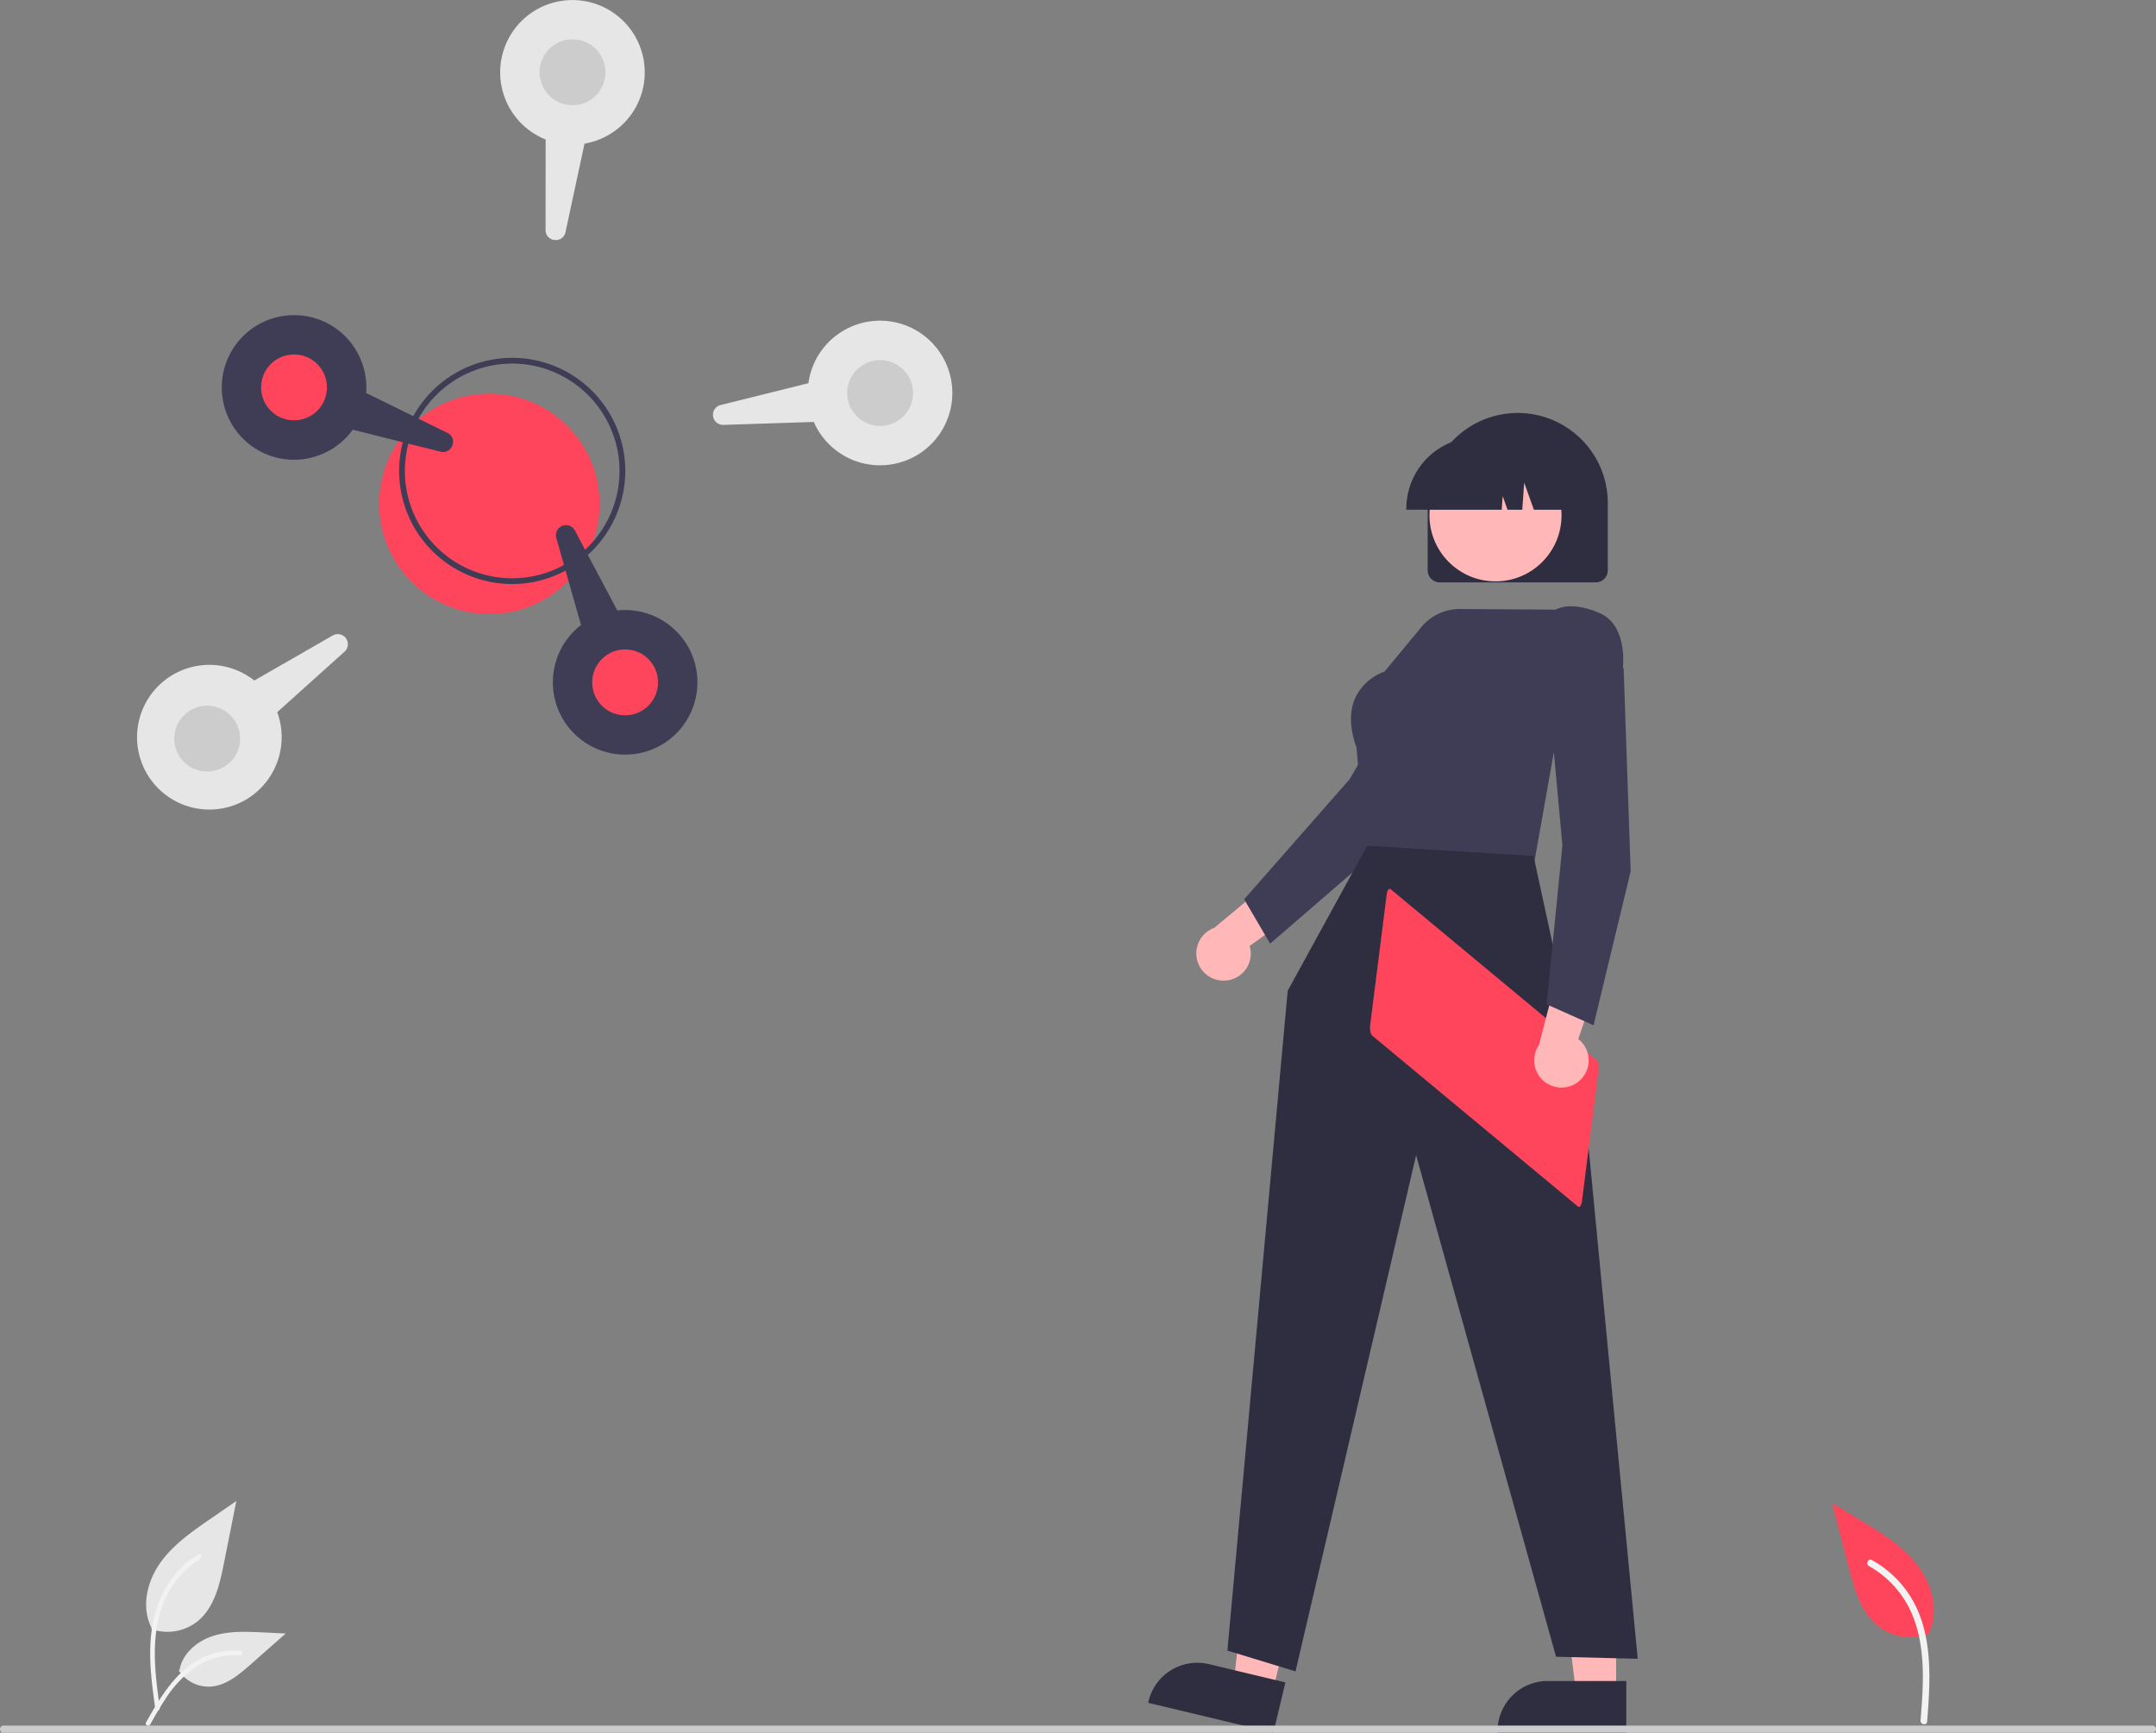 <svg xmlns="http://www.w3.org/2000/svg" width="748.775" height="601.626" data-name="Layer 1"><rect width="100%" height="100%" fill="#808080" stroke="none"/><g data-name="Group 223"><path fill="#ffb7b7" d="M426.023 340.431a9.4 9.4 0 0 0 7.986-11.994l27.174-19.41-16.194-6.236-23.322 19.388a9.448 9.448 0 0 0 4.357 18.252Z" data-name="Path 2996"/><path fill="#3f3d56" d="m441.113 327.647-9.015-15.4.191-.218 36.372-41.408 28.24-48.159 24.523 3.125.362 7.412-.073.111-38.961 58.567-.041.035Z" data-name="Path 2997"/><path fill="#ffb7b7" d="M561.28 588.182h-13.866l-6.6-53.49h20.468Z" data-name="Path 2998"/><path fill="#2f2e41" d="M564.817 601.625h-44.716v-.566a17.405 17.405 0 0 1 17.4-17.4h27.314Z" data-name="Path 2999"/><path fill="#ffb7b7" d="m441.927 587.73-13.489-3.222 6.005-53.56 19.908 4.752Z" data-name="Path 3000"/><path fill="#2f2e41" d="m442.245 601.625-43.494-10.386.131-.55a17.406 17.406 0 0 1 20.971-12.887l26.564 6.343Z" data-name="Path 3001"/><path fill="#2f2e41" d="M495.824 198.01v-23.344a31.28 31.28 0 0 1 62.561 0v23.344a4.207 4.207 0 0 1-4.2 4.2h-54.159a4.207 4.207 0 0 1-4.202-4.2" data-name="Path 3002"/><circle cx="519.385" cy="178.924" r="22.934" fill="#ffb7b7" data-name="Ellipse 572"/><path fill="#2f2e41" d="M488.424 176.533a24.77 24.77 0 0 1 24.744-24.744h4.669a24.77 24.77 0 0 1 24.744 24.744V177h-9.867l-3.365-9.423-.673 9.423h-5.1l-1.7-4.754-.34 4.754h-33.112Z" data-name="Path 3003"/><path fill="#3f3d56" d="m532.758 299.965-58.392-2.222-3.264-38.2c-2.517-6.992-2.558-13-.121-17.844a17.86 17.86 0 0 1 9.861-8.523l12.777-15.432a17.4 17.4 0 0 1 13.5-6.294l33.2.227c.8-.48 5.654-2.948 15.227 1.2 10.383 4.5 7.972 20.134 7.946 20.291l-.024.147-.114.1-22.082 18.6Z" data-name="Path 3004"/><path fill="#2f2e41" d="m474.835 293.638-27.62 50.358-20.941 229.1 23.66 7.226 41.88-179.218 48.6 174.133 28.366.707-19.311-200.95-16.876-77.8Z" data-name="Path 3005"/><path fill="#fe455b" d="M482.994 308.754c-.585-.484-1.212.336-1.4 1.833l-5.745 45.4c-.189 1.5.131 3.1.715 3.591l71.448 59.332c.585.483 1.212-.336 1.4-1.833l5.745-45.4c.189-1.5-.131-3.1-.715-3.59Z" data-name="Path 3006"/><path fill="#ffb7b7" d="M548.627 375.163a9.4 9.4 0 0 0-.495-14.4l10.783-31.605-16.8 4.364-7.656 29.342a9.448 9.448 0 0 0 14.172 12.3Z" data-name="Path 3011"/><path fill="#3f3d56" d="m553.444 355.983-16.3-7.264 5.476-55.133-5.1-55.594 21.763-11.745 4.611 5.814v.132l2.443 70.3-.013.053Z" data-name="Path 3012"/></g><circle cx="169.968" cy="174.95" r="38.273" fill="#fe455b" data-name="Ellipse 574"/><path fill="#3f3d56" d="M177.886 202.787a39.273 39.273 0 1 1 39.273-39.274 39.32 39.32 0 0 1-39.273 39.274m0-76.547a37.273 37.273 0 1 0 37.273 37.273 37.315 37.315 0 0 0-37.273-37.273"/><path fill="#3f3d56" d="M155.709 156.423a3.37 3.37 0 0 1-2.727.407l-30.477-7.627a25.17 25.17 0 0 1-22.647 10.329 25.11 25.11 0 1 1 21.054-41.674 25.22 25.22 0 0 1 6.256 18.599l28.205 13.836a3.417 3.417 0 0 1 1.745 4.344 3.64 3.64 0 0 1-1.409 1.786"/><circle cx="102.114" cy="134.506" r="11.438" fill="#fe455b" data-name="Ellipse 576"/><path fill="#e6e6e6" d="M194.94 82.787a3.62 3.62 0 0 1-2.333.547 3.417 3.417 0 0 1-3.13-3.484l.028-31.417a25.11 25.11 0 0 1-10.478-38.771 25.11 25.11 0 0 1 40.507 29.642A25.2 25.2 0 0 1 203 49.873l-6.6 30.716a3.38 3.38 0 0 1-1.458 2.198"/><circle cx="198.832" cy="25.093" r="11.438" fill="#ccc" data-name="Ellipse 577"/><path fill="#e6e6e6" d="M319.361 157.484a25.2 25.2 0 0 1-22.484 2.501 25.2 25.2 0 0 1-14.254-13.484l-31.4 1.026a3.5 3.5 0 0 1-.957-6.895l30.489-7.573a25.11 25.11 0 0 1 35.085-19.547 25.113 25.113 0 0 1 3.521 43.972"/><circle cx="305.659" cy="136.462" r="11.438" fill="#ccc" data-name="Ellipse 578"/><path fill="#3f3d56" d="M230.755 257.987a25.11 25.11 0 0 1-28.965-40.973l-8.591-30.22.48-.136-.48.137a3.5 3.5 0 0 1 6.458-2.597l14.724 27.75a25.17 25.17 0 0 1 22.83 9.919 25.113 25.113 0 0 1-6.374 36.067Z"/><circle cx="217.103" cy="236.932" r="11.438" fill="#fe455b" data-name="Ellipse 579"/><path fill="#e6e6e6" d="M86.382 277.049a25.12 25.12 0 1 1 1.942-40.767l27.243-15.646a3.5 3.5 0 0 1 4.083 5.638l-23.366 21a25.196 25.196 0 0 1-9.902 29.775"/><circle cx="71.956" cy="256.457" r="11.438" fill="#ccc" data-name="Ellipse 584"/><path fill="#ccc" d="M1.247 601.626h746.281a1.247 1.247 0 0 0 0-2.494H1.247a1.247 1.247 0 0 0 0 2.494" data-name="Path 2960"/><g data-name="Group 58"><path fill="#e6e6e6" d="M52.532 565.632a16.87 16.87 0 0 0 16.29-2.87c5.706-4.789 7.494-12.678 8.95-19.984l4.305-21.608-9.013 6.206c-6.482 4.463-13.11 9.07-17.6 15.534s-6.447 15.29-2.841 22.285" data-name="Path 438"/><path fill="#f2f2f2" d="M53.923 593.296c-1.135-8.265-2.3-16.636-1.505-24.99.707-7.419 2.97-14.665 7.578-20.607a34.3 34.3 0 0 1 8.795-7.97c.879-.555 1.689.84.813 1.391a32.6 32.6 0 0 0-12.89 15.555c-2.806 7.138-3.257 14.92-2.773 22.5.292 4.586.912 9.141 1.537 13.691a.835.835 0 0 1-.563.991.81.81 0 0 1-.991-.563Z" data-name="Path 439"/><path fill="#e6e6e6" d="M62.089 580.033a12.42 12.42 0 0 0 10.82 5.584c5.477-.26 10.043-4.083 14.154-7.712l12.158-10.734-8.046-.385c-5.786-.277-11.722-.535-17.234 1.25s-10.594 6.078-11.6 11.783" data-name="Path 442"/><path fill="#f2f2f2" d="M50.717 598.047c5.461-9.664 11.8-20.4 23.115-23.836a25.8 25.8 0 0 1 9.723-1c1.032.09.775 1.68-.256 1.591a23.96 23.96 0 0 0-15.516 4.1 40.3 40.3 0 0 0-10.664 11.508c-1.766 2.69-3.348 5.492-4.93 8.292-.506.896-1.983.25-1.472-.655" data-name="Path 443"/></g><g data-name="Group 222"><path fill="#fe455b" d="M670.22 567.103a17.88 17.88 0 0 1-17.408-2.045c-6.327-4.719-8.699-12.957-10.683-20.595l-5.868-22.599 9.913 6.018c7.13 4.327 14.42 8.798 19.56 15.365s7.75 15.783 4.36 23.401" data-name="Path 2961"/><path fill="#f2f2f2" d="M669.292 597.753c1.261-15.93 2.347-33.845-8.398-47.053a37.1 37.1 0 0 0-10.795-9.024c-1.304-.725-2.277 1.381-.976 2.106a34.5 34.5 0 0 1 15.212 17.387c2.825 7.077 3.556 14.758 3.463 22.318-.057 4.631-.426 9.25-.789 13.866-.119 1.473 2.166 1.89 2.283.4" data-name="Path 2962"/></g></svg>